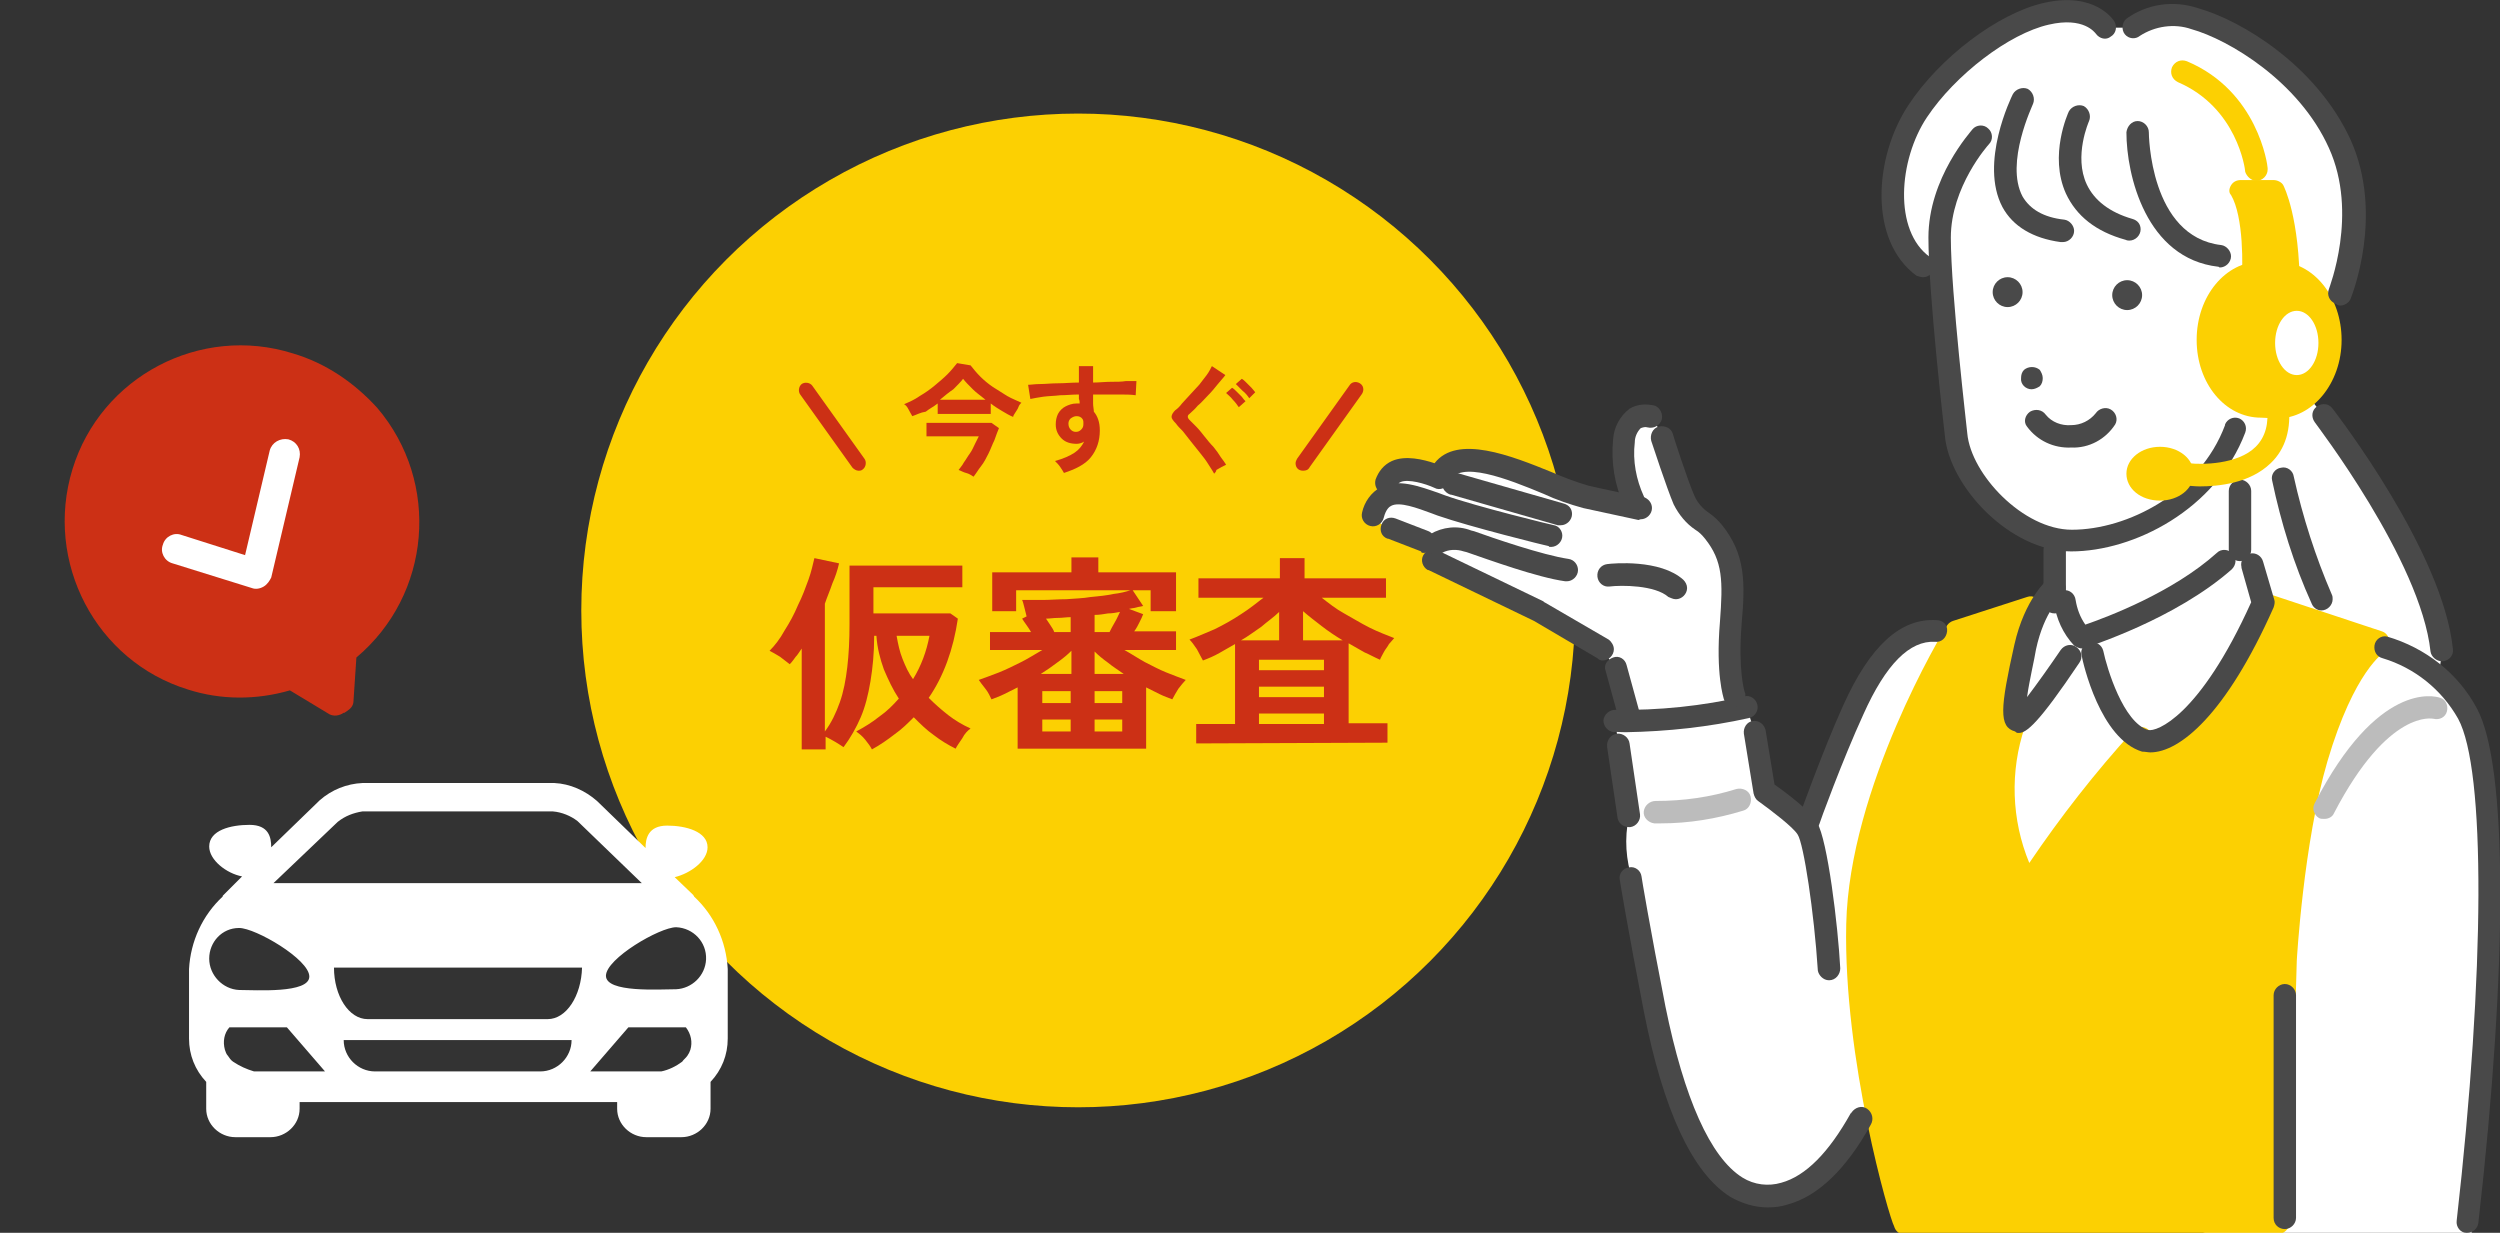 <?xml version="1.0" encoding="utf-8"?>
<!-- Generator: Adobe Illustrator 28.2.0, SVG Export Plug-In . SVG Version: 6.00 Build 0)  -->
<svg version="1.1" id="レイヤー_1" xmlns="http://www.w3.org/2000/svg" xmlns:xlink="http://www.w3.org/1999/xlink" x="0px"
	 y="0px" viewBox="0 0 334.6 165" style="enable-background:new 0 0 334.6 165;" xml:space="preserve">
<rect x="0" y="0" width="334.6" height="165" fill="#333333" stroke="none"/>
<style type="text/css">
	.st0{fill:#FCD002;}
	.st1{enable-background:new    ;}
	.st2{fill:#CC3015;}
	.st3{fill:#FFFFFF;}
	.st4{fill:#494949;}
	.st5{fill:#BCBCBC;}
</style>
<g>
	<circle id="楕円形_59" class="st0" cx="144.3" cy="81.7" r="66.5"/>
	<g class="st1">
		<path class="st2" d="M107.3,100.3V86.8c-0.3,0.4-0.5,0.8-0.8,1.1c-0.3,0.4-0.5,0.7-0.8,1c-0.4-0.3-0.8-0.6-1.3-1
			c-0.5-0.3-1-0.6-1.4-0.8c0.7-0.7,1.4-1.6,2-2.7c0.7-1.1,1.3-2.2,1.8-3.4c0.6-1.2,1-2.3,1.4-3.4s0.6-2.1,0.8-2.9l3.3,0.7
			c-0.2,0.9-0.5,1.8-0.9,2.7c-0.3,0.9-0.7,1.8-1,2.7v17.1c0.9-1.2,1.5-2.5,2-3.9s0.8-3,1-4.7s0.3-3.6,0.3-5.8v-7.8h15.1v2.9h-11.9
			v3.5h10.3l1,0.7c-0.6,4.1-1.9,7.7-3.9,10.6c0.8,0.8,1.7,1.6,2.6,2.3c0.9,0.7,1.9,1.3,3,1.8c-0.4,0.3-0.8,0.7-1.1,1.3
			c-0.4,0.6-0.7,1-0.9,1.4c-1-0.5-2-1.1-2.9-1.8c-1-0.7-1.8-1.5-2.7-2.4c-0.8,0.8-1.6,1.6-2.6,2.3c-0.9,0.7-1.9,1.4-3,2
			c-0.2-0.4-0.5-0.8-0.9-1.3s-0.8-0.8-1.2-1.1c1.1-0.6,2.1-1.2,3.1-2c1-0.7,1.8-1.5,2.6-2.4c-0.8-1.2-1.4-2.5-2-3.9
			c-0.5-1.4-0.9-2.9-1-4.5H117c0,2.3-0.2,4.3-0.5,6.1c-0.3,1.8-0.7,3.4-1.3,4.8c-0.6,1.4-1.4,2.8-2.3,4c-0.3-0.2-0.6-0.4-1.1-0.7
			c-0.5-0.3-0.9-0.5-1.3-0.7v1.7L107.3,100.3L107.3,100.3z M122.2,90.9c1.1-1.8,1.8-3.7,2.2-5.8H120c0.2,1.1,0.4,2.1,0.8,3.1
			C121.2,89.2,121.6,90.1,122.2,90.9z"/>
		<path class="st2" d="M136.2,100.2V92c-0.6,0.3-1.2,0.6-1.8,0.9s-1.2,0.5-1.7,0.7c-0.2-0.4-0.4-0.9-0.8-1.4
			c-0.4-0.5-0.7-0.9-0.9-1.2c0.8-0.3,1.7-0.6,2.7-1s2-0.9,3-1.4s1.9-1.1,2.8-1.6h-7v-2.4h5.5c-0.4-0.7-0.9-1.3-1.2-1.8l0.6-0.3
			c-0.1-0.4-0.2-0.8-0.3-1.2c-0.1-0.4-0.2-0.8-0.3-1c0.8,0,1.7,0,2.7,0s2.1-0.1,3.2-0.1c1.1-0.1,2.2-0.1,3.3-0.3
			c1.1-0.1,2.1-0.2,3-0.4c0.9-0.1,1.7-0.3,2.3-0.5H136v2.8h-3.2v-5.2h10.6v-2h3.6v2h10.4v5.2H154V79h-2.4l1.4,2.1
			c-0.3,0.1-0.6,0.1-0.9,0.2s-0.7,0.1-1,0.2l1.9,0.7c-0.1,0.3-0.3,0.7-0.5,1.1s-0.4,0.8-0.7,1.2h5.6V87h-6.9
			c0.9,0.5,1.8,1.1,2.7,1.6c1,0.5,1.9,1,2.9,1.4s1.8,0.7,2.6,1c-0.3,0.3-0.6,0.7-1,1.2c-0.3,0.5-0.6,1-0.8,1.4
			c-0.5-0.2-1.1-0.4-1.7-0.7s-1.2-0.6-1.8-0.9v8.2H136.2z M139.3,90.2h4.1v-3.1c-0.5,0.5-1.1,1-1.8,1.5
			C140.8,89.2,140.1,89.7,139.3,90.2z M139.5,94.1h3.8v-1.6h-3.8V94.1z M139.5,97.9h3.8v-1.6h-3.8V97.9z M141.1,84.6h2.2v-2
			c-0.6,0-1.1,0.1-1.7,0.1s-1.1,0.1-1.6,0.1c0.2,0.3,0.4,0.6,0.6,0.9C140.8,84,141,84.3,141.1,84.6z M146.5,84.6h2
			c0.2-0.4,0.4-0.8,0.7-1.3s0.5-1,0.7-1.4c-0.5,0.1-1.1,0.2-1.6,0.2c-0.6,0.1-1.2,0.2-1.8,0.2L146.5,84.6L146.5,84.6z M146.5,90.2
			h3.9c-0.7-0.5-1.5-1-2.1-1.5c-0.7-0.5-1.3-1-1.8-1.5L146.5,90.2L146.5,90.2z M146.5,94.1h3.7v-1.6h-3.7V94.1z M146.5,97.9h3.7
			v-1.6h-3.7V97.9z"/>
		<path class="st2" d="M160.1,99.5v-2.6h5.2V86.2c-0.7,0.4-1.4,0.8-2.1,1.2c-0.7,0.4-1.4,0.7-2.2,1c-0.2-0.4-0.5-0.9-0.8-1.5
			c-0.4-0.6-0.7-1-1-1.3c1.1-0.4,2.2-0.9,3.4-1.4c1.2-0.6,2.3-1.2,3.5-2c1.1-0.7,2.1-1.5,3-2.2h-8.7v-2.6h10.9v-2.7h3.3v2.7h10.9V80
			h-8.6c0.9,0.7,1.9,1.5,3,2.1s2.2,1.3,3.4,1.9s2.3,1,3.3,1.4c-0.2,0.2-0.4,0.5-0.7,0.8c-0.2,0.4-0.5,0.7-0.7,1.1s-0.4,0.7-0.5,1
			c-0.7-0.3-1.4-0.7-2.1-1c-0.7-0.4-1.4-0.8-2.1-1.2v10.7h5.2v2.6L160.1,99.5L160.1,99.5z M166.1,85.7h5.1v-3.8
			c-0.7,0.7-1.6,1.3-2.4,2C167.9,84.5,167,85.2,166.1,85.7z M168.5,89.7h8.7v-1.4h-8.7V89.7z M168.5,93.3h8.7v-1.4h-8.7V93.3z
			 M168.5,96.9h8.7v-1.4h-8.7V96.9z M174.5,85.7h5.2c-1-0.6-1.9-1.2-2.8-1.9c-0.9-0.7-1.7-1.3-2.5-2v3.9H174.5z"/>
	</g>
	<path class="st3" d="M330.8,164.8c2.5-18.2,3.2-55.2,1.2-63.4c-2.2-8.9-5.8-11-5.8-11c4.3-11.1-17.3-37.4-17.3-37.4
		c4.9-6.4,2.3-11.9,2.3-11.9l2.1-1.7c5.6-17.2-2.3-27.3-12-33.3c-9.7-6.1-15.6-2.4-15.6-2.4H282c-6-5.2-22,1.7-26.6,14.1
		c-4.7,12.4,2.3,17.9,2.3,17.9l2.3,0.7c0,0,0,14.9,2.5,24c2.5,9,13.3,12.3,13.3,12.3v6.2l-2.8,3.3l-11,3.1l-3-0.9
		c-9.7-0.5-17.2,26.3-17.2,26.3c-1.6-2.1-3.6-3.9-5.8-5.3l-1.2-7.5l-1-3.2h-1c-2.1-4.5-0.7-14.5-1.2-19s-5.5-7.6-5.5-7.6l-3.5-9.6
		l-1.5-2.7c-7.2,0-1.9,12.2-1.9,12.2s-15.1-4.5-19.5-5.7c-4.4-1.3-6.8,1.4-6.8,1.4c-8.8-2.7-6.6,2.7-6.6,2.7s-3.5,1.5-2.4,2.8
		c0.7,0.8,1.5,1.4,2.4,1.8l6,1.9l-0.4,2.4l22.7,11.8l1.8,2.6l1.7,7h-1.9l1.8,12.7c-0.6,2.8-0.4,5.7,0.5,8.4
		c3.4,24.6,9,40.5,16.4,42.3c7.4,1.9,14.2-10.1,14.2-10.1l2.1-0.8l44.2,15.9h35.4V164.8z"/>
	<path id="パス_4669" class="st0" d="M302,24.2c0.8,0,1.5-0.7,1.5-1.5c0-0.1,0-0.1,0-0.2c0-0.4-1.3-10.3-10.8-14.3
		c-0.8-0.3-1.6,0-2,0.8c-0.3,0.8,0,1.6,0.8,2l0,0c7.9,3.4,9,11.6,9,12C300.7,23.6,301.3,24.2,302,24.2"/>
	<path id="パス_4670" class="st0" d="M247.1,123.7c0.4-18.3,12.9-39.1,13.5-40c0.2-0.3,0.5-0.5,0.8-0.6l9.9-3.2
		c0.8-0.3,1.6,0.2,1.9,1c0.1,0.3,0.1,0.6,0,0.9c0,0.1-2.6,9-2.1,14.8c0,0.2,0,0.5-0.1,0.7c-2,5.9-1.8,12.4,0.6,18.2
		c4.2-6.2,8.8-12.1,13.9-17.7c0.3-0.3,0.7-0.5,1.1-0.5s0.8,0.2,1.1,0.5c0.3,0.2,0.6,0.3,1,0.3c1.3-0.1,2.6-0.7,3.6-1.5
		c3.5-2.5,8-12.6,9.5-16.2c0.3-0.7,1.1-1.1,1.9-0.9l15.1,5c0.6,0.2,0.9,0.7,1,1.3c0.1,0.6-0.2,1.2-0.7,1.5c0,0-4,2.4-7.6,14.6
		c-3.2,10.9-4.1,26.6-4.1,26.7l-1,35.1c0,0.8-0.7,1.4-1.5,1.5h-50c-0.7,0-1.2-0.4-1.4-1.1C252.9,163.1,246.7,141.8,247.1,123.7"/>
	<path id="パス_4671" class="st0" d="M302.6,35h2.2c4.8,0,8.6,4.7,8.6,10.5S309.5,56,304.8,56l-2.2-0.1l0,0
		c-4.8,0-8.6-4.6-8.6-10.4C294,39.6,297.9,35,302.6,35"/>
	<path id="パス_4672" class="st0" d="M298.6,24.8c0.3-0.5,0.8-0.7,1.3-0.7h4.4c0.5,0,1.1,0.3,1.3,0.7c0.1,0.2,2.2,4.3,2.2,14
		c0,0.8-0.7,1.5-1.5,1.5s-1.4-0.6-1.5-1.4l-1.9-0.3c-0.2,0.8-1,1.3-1.8,1c-0.7-0.2-1.2-0.9-1.1-1.6c0.2-2.3,0.3-9-1.4-11.9
		C298.3,25.8,298.3,25.3,298.6,24.8"/>
	<path id="パス_4673" class="st3" d="M310.3,45.9c0,2.4-1.3,4.3-2.9,4.3s-2.9-1.9-2.9-4.3s1.3-4.3,2.9-4.3S310.3,43.5,310.3,45.9"
		/>
	<path id="パス_4674" class="st4" d="M276.1,32.4c0.8,0,1.5-0.7,1.5-1.5c0-0.7-0.6-1.4-1.3-1.5c-2.8-0.3-4.6-1.4-5.6-3.1
		c-2.4-4.5,1.4-12.3,1.4-12.4c0.3-0.7,0-1.6-0.7-2c-0.7-0.3-1.6,0-2,0.7c-0.2,0.4-4.5,9.2-1.4,15.1c1.4,2.6,4.1,4.2,7.8,4.7
		C276,32.4,276.1,32.4,276.1,32.4"/>
	<path id="パス_4677" class="st4" d="M285,32.2c0.8,0,1.5-0.7,1.5-1.5c0-0.7-0.4-1.2-1.1-1.4c-3.1-0.9-5.1-2.5-6.1-4.6
		c-1.8-3.8,0.3-8.5,0.3-8.5c0.3-0.7,0-1.6-0.7-2c-0.7-0.3-1.6,0-2,0.7l0,0c-0.1,0.2-2.7,5.9-0.4,11c1.4,3,4,5.1,8,6.2
		C284.7,32.2,284.9,32.2,285,32.2"/>
	<path id="パス_4678" class="st4" d="M297.1,35.8c0.8,0,1.5-0.7,1.5-1.5c0-0.7-0.6-1.4-1.3-1.5c-9.6-1.1-9.7-14.9-9.7-15.1
		c0-0.8-0.7-1.5-1.5-1.5s-1.4,0.7-1.5,1.5c0,5.7,2.6,16.9,12.3,18C297,35.7,297,35.8,297.1,35.8"/>
	<path id="パス_4679" class="st4" d="M277.2,59.9c2.4,0.1,4.6-1.1,5.9-3.1c0.4-0.7,0.1-1.6-0.6-2s-1.6-0.1-2,0.5
		c-0.8,1-2,1.6-3.3,1.6c-1.3,0.1-2.6-0.4-3.4-1.4c-0.5-0.7-1.4-0.8-2.1-0.4c-0.7,0.5-0.9,1.4-0.4,2C272.7,59,274.9,60,277.2,59.9"/>
	<path id="パス_4680" class="st4" d="M277.2,73.8c8.4,0,19.4-5.6,23.3-15.9c0.3-0.8-0.1-1.6-0.8-1.9c-0.8-0.3-1.6,0.1-1.9,0.8
		c0,0,0,0,0,0.1c-3.4,9.1-13.1,14-20.5,14c-6.5,0-13.5-7.4-14-12.9c0-0.2-2.2-18.8-2.2-26.2c0-6.8,5-12.4,5.1-12.5
		c0.6-0.6,0.5-1.6-0.1-2.1c-0.6-0.6-1.6-0.5-2.1,0.1l0,0c-0.2,0.3-5.9,6.5-5.9,14.5c0,7.5,2.1,25.7,2.2,26.5
		C260.9,65.1,269,73.8,277.2,73.8"/>
	<path id="パス_4681" class="st4" d="M275,82.1c0.8,0,1.5-0.7,1.5-1.5v-7c0-0.8-0.7-1.5-1.5-1.5s-1.5,0.7-1.5,1.5v7
		C273.5,81.4,274.1,82.1,275,82.1"/>
	<path id="パス_4682" class="st4" d="M299.8,75.1c0.8,0,1.5-0.7,1.5-1.5v-7.9c0-0.8-0.7-1.5-1.5-1.5s-1.5,0.7-1.5,1.5v7.9
		C298.3,74.5,299,75.1,299.8,75.1"/>
	<path id="パス_4683" class="st4" d="M278.7,86.8c0.2,0,0.3,0,0.4-0.1c0.5-0.2,12-3.8,19.6-10.5c0.6-0.6,0.7-1.5,0.1-2.1
		c-0.5-0.6-1.5-0.7-2.1-0.1c-5.9,5.3-14.7,8.6-17.6,9.6c-0.7-1-1.1-2.1-1.3-3.3c-0.1-0.8-0.8-1.4-1.6-1.3c-0.8,0.1-1.4,0.8-1.3,1.6
		c0.3,2.2,1.2,4.2,2.7,5.8C277.9,86.6,278.3,86.8,278.7,86.8"/>
	<path id="パス_4684" class="st4" d="M270.2,98.1c1,0,2.6-1.2,8.1-9.4c0.5-0.7,0.3-1.6-0.4-2.1c-0.7-0.5-1.6-0.3-2.1,0.4l0,0
		c-1.5,2.2-3.2,4.6-4.5,6.3c0.3-2.2,1-5.1,1.2-6.4c1.1-5.1,3.4-7.1,3.5-7.1c0.6-0.6,0.6-1.5,0.1-2.1s-1.4-0.6-2-0.2
		c-0.1,0.1-3.1,2.6-4.5,8.8c-1.9,8.5-2.1,11,0.1,11.6C269.9,98.1,270,98.1,270.2,98.1"/>
	<path id="パス_4685" class="st4" d="M287.8,100.7c3.9,0,10.1-5,16.5-19.4c0.1-0.3,0.2-0.7,0.1-1l-1.5-5.1c-0.2-0.8-1-1.3-1.8-1.1
		c-0.8,0.2-1.3,1-1.1,1.8c0,0,0,0,0,0.1l1.3,4.6c-6.9,15.3-12.7,17.4-13.8,17.1c-3.3-1-5.5-8.2-6-10.6c-0.2-0.8-1-1.3-1.8-1.1
		c-0.8,0.2-1.3,0.9-1.1,1.7c0.2,1.1,2.5,11.2,8.1,12.9C287.1,100.6,287.5,100.7,287.8,100.7"/>
	<path id="パス_4686" class="st4" d="M257.4,37.1c0.8,0,1.5-0.7,1.5-1.5c0-0.5-0.2-0.9-0.6-1.2c-4.9-3.5-4.2-13-0.4-18.7
		c3.8-5.7,11-11.2,16.3-12.4c4.7-1.1,6.2,1.1,6.3,1.2c0.5,0.7,1.4,0.9,2,0.4c0.7-0.4,0.9-1.3,0.5-2c-0.1-0.2-2.6-4.1-9.5-2.5
		c-6.1,1.4-13.9,7.3-18.1,13.7c-4.6,7-5.3,18.1,1.1,22.8C256.8,37,257.1,37.1,257.4,37.1"/>
	<path id="パス_4687" class="st4" d="M313.2,40.9c0.6,0,1.2-0.4,1.4-0.9c0.2-0.5,4.5-11.3,0-21.3c-4.6-10-14.7-16-20.4-17.6
		c-3.3-1.1-6.8-0.6-9.6,1.4C284,3,283.9,4,284.4,4.6s1.4,0.7,2,0.2c2-1.3,4.6-1.7,6.9-0.9c5,1.4,14.4,7,18.4,15.9
		c4,8.8,0,18.8,0,18.9c-0.3,0.8,0.1,1.6,0.8,1.9C312.8,40.8,313,40.9,313.2,40.9"/>
	<path id="パス_4688" class="st4" d="M330.2,165c0.8,0,1.4-0.6,1.5-1.3c4-35,3.9-61.4-0.2-68.9c-2.5-4.7-6.9-8.1-12-9.6
		c-0.8-0.2-1.6,0.4-1.7,1.2c-0.1,0.8,0.3,1.5,1.1,1.7c4.3,1.3,7.9,4.2,10.1,8.1c3.7,6.8,3.6,33.8-0.2,67.2c-0.1,0.8,0.5,1.6,1.3,1.6
		l0,0C330.1,165,330.1,165,330.2,165"/>
	<path id="パス_4689" class="st4" d="M305.8,164.5c0.8,0,1.5-0.7,1.5-1.5v-29.8c0-0.8-0.7-1.5-1.5-1.5s-1.5,0.7-1.5,1.5V163
		C304.3,163.9,305,164.5,305.8,164.5"/>
	<path id="パス_4690" class="st0" d="M292.1,63.4c0,1.2-1.4,2.1-3,2.1s-3-0.9-3-2.1s1.4-2.1,3-2.1S292.1,62.2,292.1,63.4"/>
	<path id="パス_4691" class="st0" d="M289.1,67c2.5,0,4.5-1.6,4.5-3.6s-2-3.6-4.5-3.6s-4.5,1.6-4.5,3.6S286.5,67,289.1,67
		 M289.1,62.8c0.3-0.4,0.9-0.4,1.3,0c0.4,0.3,0.4,0.9,0,1.3c-0.4,0.4-0.9,0.4-1.3,0l0,0c-1,0-1.5-0.5-1.5-0.6
		C287.9,62.9,288.5,62.7,289.1,62.8"/>
	<path id="パス_4692" class="st0" d="M294.4,65.1c2.5,0,6.7-0.4,9.5-3.1c2-1.9,2.8-4.6,2.4-8c-0.1-0.8-0.8-1.4-1.6-1.3
		s-1.4,0.8-1.3,1.6c0.3,2.4-0.2,4.2-1.5,5.5c-2.4,2.4-7.3,2.4-8.9,2.2c-0.8-0.1-1.6,0.4-1.7,1.3c-0.1,0.8,0.4,1.6,1.3,1.7
		c0,0,0,0,0.1,0C293.1,65,293.7,65.1,294.4,65.1"/>
	<path id="パス_4693" class="st4" d="M310.7,81.7c0.8,0,1.5-0.7,1.5-1.5c0-0.2,0-0.4-0.1-0.6c-2.2-5.1-3.9-10.4-5.1-15.8
		c-0.1-0.8-0.9-1.4-1.7-1.2c-0.8,0.1-1.4,0.9-1.2,1.7c1.2,5.7,2.9,11.2,5.3,16.5C309.6,81.3,310.1,81.7,310.7,81.7"/>
	<path id="パス_4694" class="st4" d="M326.8,88.5c0.1,0,0.1,0,0.2,0c0.8-0.1,1.4-0.8,1.3-1.6l0,0c-1.3-13-15.5-31.4-16.1-32.2
		c-0.5-0.7-1.4-0.8-2.1-0.3s-0.8,1.4-0.3,2.1l0,0c0.1,0.2,14.2,18.5,15.5,30.7C325.4,87.9,326.1,88.5,326.8,88.5"/>
	<path id="パス_4695" class="st4" d="M271.9,52.1c0.4,0,0.8-0.2,1.1-0.4c0.3-0.3,0.4-0.7,0.4-1.1c0-0.4-0.2-0.8-0.4-1.1
		c-0.6-0.5-1.5-0.5-2.1,0c-0.3,0.3-0.4,0.7-0.4,1.1C270.4,51.4,271.1,52.1,271.9,52.1"/>
	<path id="パス_4696" class="st4" d="M217.6,98c5.6-0.1,11.1-0.7,16.5-1.9c0.8-0.2,1.3-1,1.1-1.8s-1-1.3-1.7-1.1
		c-5.7,1.3-11.5,1.9-17.3,1.8c-0.8,0-1.5,0.6-1.6,1.4c0,0.8,0.6,1.5,1.4,1.6C216.1,97.9,216.7,98,217.6,98"/>
	<path id="パス_4697" class="st4" d="M218,110.7c0.1,0,0.1,0,0.2,0c0.8-0.1,1.4-0.9,1.3-1.7l0,0l-1.4-9.5
		c-0.1-0.8-0.9-1.4-1.7-1.3s-1.4,0.9-1.3,1.7c0,0,0,0,0,0.1l1.4,9.5C216.6,110.1,217.2,110.7,218,110.7"/>
	<path id="パス_4698" class="st4" d="M244.8,131.2C244.9,131.2,244.9,131.2,244.8,131.2c0.9,0,1.5-0.8,1.5-1.6l0,0
		c-0.3-5.7-1.7-17.2-3.1-19.5c-1-1.7-4.3-4.1-5.7-5.1l-1.2-7.3c-0.2-0.8-0.9-1.3-1.7-1.2c-0.8,0.1-1.3,0.9-1.2,1.7l1.3,8
		c0.1,0.4,0.3,0.8,0.6,1c1.8,1.3,4.7,3.5,5.3,4.5c0.8,1.2,2.2,10.4,2.7,18.2C243.4,130.5,244,131.2,244.8,131.2"/>
	<path id="パス_4699" class="st5" d="M222.3,110.2c3.7,0,7.4-0.6,11-1.7c0.8-0.2,1.2-1.1,1-1.9s-1.1-1.2-1.9-1
		c-3.5,1.1-7.1,1.6-10.8,1.6c-0.8,0-1.5,0.6-1.6,1.4s0.6,1.5,1.4,1.6l0,0C221.5,110.2,221.8,110.2,222.3,110.2"/>
	<path id="パス_4700" class="st4" d="M242.1,111.3c0.6,0,1.2-0.4,1.4-1c0-0.1,3.1-8.6,5.9-14.7c3-6.7,6.2-9.9,9.6-9.7
		c0.8,0.1,1.5-0.5,1.6-1.4S260,83,259.2,83l0,0c-4.8-0.3-8.9,3.4-12.5,11.4c-2.8,6.2-5.9,14.9-5.9,14.9c-0.3,0.8,0.1,1.6,0.9,1.9
		C241.8,111.3,241.9,111.3,242.1,111.3"/>
	<path id="パス_4701" class="st4" d="M236.6,161.6c0.9,0,1.8-0.1,2.7-0.4c4-1.1,7.8-4.7,11.1-10.7c0.4-0.7,0.2-1.6-0.5-2.1
		s-1.6-0.2-2.1,0.5c0,0,0,0.1-0.1,0.1c-2.9,5.2-6,8.4-9.3,9.3c-1.7,0.5-3.6,0.3-5.2-0.7c-4.3-2.7-7.8-10.6-10.3-22.9
		c-2.1-10.7-3.2-17.3-3.2-17.4c-0.1-0.8-0.9-1.4-1.7-1.2c-0.8,0.1-1.4,0.9-1.2,1.7l0,0c0,0.1,1.1,6.7,3.2,17.5
		c2.6,13.3,6.5,21.7,11.6,24.9C233.2,161.1,234.9,161.6,236.6,161.6"/>
	<path id="パス_4702" class="st4" d="M219.6,69.5c0.8,0,1.5-0.7,1.5-1.5c0-0.7-0.5-1.3-1.2-1.5c-1.4-0.2-5.6-1.1-7.3-1.5
		c-1.7-0.5-3.3-1.1-4.9-1.8C202.3,61,195,58.1,192,62c-1.5-0.5-3.9-1.1-5.7-0.3c-1.1,0.5-1.8,1.4-2.2,2.5c-0.2,0.8,0.2,1.6,1,1.9
		c0.8,0.2,1.6-0.2,1.9-1c0.1-0.3,0.2-0.5,0.5-0.6c1-0.4,3.2,0.2,4.5,0.8c0.7,0.4,1.6,0,2-0.7v-0.1c1.2-3,7.8-0.4,12.6,1.6
		c1.7,0.8,3.5,1.4,5.3,1.9c1.5,0.3,5.9,1.3,7.4,1.6C219.5,69.5,219.6,69.5,219.6,69.5"/>
	<path id="パス_4703" class="st4" d="M218.7,68.6c0.8,0,1.5-0.7,1.5-1.5c0-0.2-0.1-0.5-0.2-0.7c-1-2.2-1.5-4.7-1.2-7.2
		c0-0.7,0.3-1.4,0.8-1.9c0.3-0.1,0.6-0.2,0.9-0.1c0.8,0.2,1.6-0.2,1.9-1c0.2-0.8-0.2-1.6-0.9-1.9c-1.2-0.3-2.4-0.2-3.4,0.4
		c-1.3,1-2.1,2.5-2.2,4.1c-0.3,3.1,0.2,6.2,1.5,8.9C217.7,68.3,218.2,68.6,218.7,68.6"/>
	<path id="パス_4704" class="st4" d="M232.1,94.6c0.8,0,1.5-0.7,1.5-1.5c0-0.2,0-0.3-0.1-0.5c0,0-0.9-2.8-0.4-9.1
		c0.5-5.6,0.5-9.3-2.6-13.2c-0.5-0.6-1.1-1.2-1.7-1.6c-0.9-0.6-1.6-1.4-2-2.3c-0.9-2-2.9-8.2-2.9-8.3c-0.2-0.8-1.1-1.2-1.9-1
		c-0.8,0.2-1.2,1.1-1,1.9l0,0c0.1,0.3,2.1,6.4,3,8.5c0.7,1.4,1.7,2.6,2.9,3.4c0.5,0.3,0.9,0.7,1.3,1.2c2.4,3,2.4,5.7,2,11.1
		c-0.6,7.1,0.5,10.2,0.5,10.3C230.9,94.2,231.5,94.6,232.1,94.6"/>
	<path id="パス_4705" class="st4" d="M224.3,80.2c0.8,0,1.5-0.7,1.5-1.5c0-0.4-0.2-0.8-0.5-1.1c-3.1-2.8-9.5-2.2-10.2-2.1
		c-0.8,0.1-1.4,0.8-1.3,1.7c0.1,0.8,0.8,1.4,1.6,1.3c1.6-0.2,6.1-0.2,7.9,1.4C223.6,80,223.9,80.2,224.3,80.2"/>
	<path id="パス_4706" class="st4" d="M218,97.1c0.8,0,1.5-0.7,1.5-1.5c0-0.1,0-0.3-0.1-0.4l-1.7-6.2c-0.2-0.8-1-1.3-1.8-1
		s-1.3,1-1,1.8l1.7,6.2C216.8,96.7,217.3,97.1,218,97.1"/>
	<path id="パス_4707" class="st4" d="M214.5,88.4c0.8,0,1.5-0.7,1.5-1.5c0-0.5-0.3-1-0.7-1.3l-8.6-5c0,0-0.1,0-0.1-0.1l-14.1-6.8
		c-0.7-0.4-1.6-0.1-2,0.6s-0.1,1.6,0.6,2h0.1l14.1,6.8l8.5,5C214,88.3,214.2,88.4,214.5,88.4"/>
	<path id="パス_4708" class="st4" d="M209.7,77.8c0.8,0,1.5-0.7,1.5-1.5c0-0.7-0.5-1.4-1.3-1.5c-3.4-0.5-10.1-2.8-12.6-3.7
		l-0.4-0.1c-1.8-0.7-3.8-0.5-5.5,0.5c-0.7,0.5-0.8,1.4-0.4,2.1c0.4,0.6,1.3,0.8,2,0.4c0.9-0.5,2-0.5,2.9-0.2l0.4,0.1
		c2.9,1,9.5,3.4,13.2,3.9C209.6,77.8,209.6,77.8,209.7,77.8"/>
	<path id="パス_4709" class="st4" d="M207.6,73.2c0.8,0,1.5-0.7,1.5-1.5c0-0.7-0.5-1.3-1.1-1.4c-0.1,0-10.4-2.5-14.6-4l-0.8-0.3
		c-2.6-0.9-5.5-2-7.8-0.8c-1.3,0.7-2.2,2-2.5,3.4c-0.2,0.8,0.3,1.6,1.1,1.8c0.8,0.2,1.6-0.3,1.8-1.1c0.3-1.2,0.8-1.5,1-1.6
		c1.1-0.6,3.5,0.3,5.4,1l0.8,0.3c4.3,1.5,14.4,4,14.9,4.1C207.3,73.2,207.4,73.2,207.6,73.2"/>
	<path id="パス_4710" class="st4" d="M190.6,74c0.8,0,1.5-0.7,1.5-1.5c0-0.6-0.4-1.2-0.9-1.4l-4.4-1.7c-0.8-0.3-1.6,0-1.9,0.8
		s0,1.6,0.8,1.9c0,0,0,0,0.1,0l4.4,1.7C190.2,74,190.4,74,190.6,74"/>
	<path id="パス_4711" class="st4" d="M208.9,70.3c0.8,0,1.5-0.7,1.5-1.5c0-0.7-0.4-1.2-1.1-1.4L195,63.3c-0.8-0.2-1.6,0.2-1.9,1
		c-0.3,0.8,0.2,1.6,1,1.9c0,0,0,0,0.1,0l14.3,4.1C208.7,70.3,208.8,70.3,208.9,70.3"/>
	<path id="パス_4712" class="st5" d="M311.1,109.6c0.6,0,1.1-0.3,1.3-0.8c7.3-14,13.2-12.6,13.3-12.6c0.8,0.2,1.6-0.2,1.8-1
		c0.2-0.8-0.2-1.6-0.9-1.8c-0.8-0.3-8.4-2.2-16.8,14.1c-0.4,0.7-0.1,1.6,0.6,2C310.6,109.6,310.8,109.6,311.1,109.6"/>
	<path id="パス_4713" class="st4" d="M270.7,39.1c0,1.1-0.9,2-2,2s-2-0.9-2-2s0.9-2,2-2l0,0C269.8,37.1,270.7,38,270.7,39.1"/>
	<path id="パス_4714" class="st4" d="M286.7,39.5c0,1.1-0.9,2-2,2s-2-0.9-2-2s0.9-2,2-2l0,0C285.8,37.5,286.7,38.4,286.7,39.5"/>
	<g class="st1">
		<path class="st2" d="M122.1,55.7c-0.1-0.2-0.3-0.5-0.5-0.9s-0.4-0.6-0.6-0.7c0.7-0.3,1.4-0.6,2.1-1.1c0.7-0.4,1.4-0.9,2-1.4
			s1.2-1,1.7-1.5s0.9-1,1.3-1.5l1.8,0.3c0.4,0.5,0.8,1,1.3,1.5s1.1,1,1.7,1.4s1.3,0.8,1.9,1.2c0.7,0.4,1.3,0.6,1.9,0.9
			c-0.1,0.1-0.3,0.3-0.4,0.6s-0.3,0.5-0.4,0.7s-0.3,0.4-0.3,0.6c-0.5-0.2-1-0.5-1.5-0.8s-1-0.6-1.5-1v1.4h-7.1V54
			c-0.5,0.4-1.1,0.7-1.6,1.1C123.2,55.2,122.7,55.5,122.1,55.7z M130.3,63.8c-0.3-0.2-0.6-0.4-1-0.5s-0.7-0.3-1-0.4
			c0.2-0.3,0.5-0.6,0.7-1c0.3-0.4,0.5-0.8,0.8-1.2s0.5-0.9,0.7-1.3s0.4-0.8,0.5-1h-7v-1.8h8.7l1,0.7c-0.2,0.5-0.4,1-0.6,1.6
			c-0.3,0.6-0.5,1.2-0.8,1.8s-0.6,1.2-1,1.7S130.7,63.3,130.3,63.8z M125.8,53.5h6.1c-0.6-0.5-1.2-0.9-1.7-1.4s-1-1-1.3-1.4
			c-0.3,0.4-0.8,0.9-1.3,1.4C127,52.5,126.4,53,125.8,53.5z"/>
		<path class="st2" d="M142.4,63.3c-0.1-0.2-0.3-0.5-0.5-0.8s-0.5-0.6-0.7-0.8c1.1-0.3,2-0.7,2.6-1.1c0.6-0.4,1-0.9,1.3-1.5
			c-0.3,0.2-0.7,0.3-1,0.3c-0.8,0-1.5-0.2-2-0.7s-0.8-1.1-0.8-1.9c0-0.5,0.1-1,0.3-1.4s0.6-0.8,1-1s0.9-0.4,1.5-0.4
			c0.1,0,0.2,0,0.2,0c0.1,0,0.1,0,0.2,0c0-0.2,0-0.4-0.1-0.6c0-0.2,0-0.4,0-0.6c-0.9,0-1.7,0.1-2.5,0.1c-0.8,0.1-1.6,0.1-2.3,0.2
			s-1.2,0.2-1.7,0.3l-0.3-1.9c0.4,0,0.9-0.1,1.6-0.1c0.7,0,1.5-0.1,2.4-0.1s1.8-0.1,2.8-0.1V49h1.9v2.2c0.8,0,1.6-0.1,2.4-0.1
			c0.8,0,1.4,0,2-0.1c0.6,0,1.1,0,1.4,0l-0.1,1.9c-0.6-0.1-1.4-0.1-2.5-0.1c-1,0-2.1,0-3.2,0c0,0.4,0,0.8,0,1.2s0.1,0.8,0.1,1.1
			c0.5,0.6,0.8,1.4,0.8,2.5c0,1.4-0.4,2.6-1.2,3.6S143.9,62.8,142.4,63.3z M144,57.8c0.3,0,0.5-0.1,0.7-0.3s0.3-0.4,0.3-0.7
			c0-0.1,0-0.2,0-0.3s0-0.2-0.1-0.4c-0.2-0.3-0.5-0.4-0.8-0.4s-0.5,0.1-0.8,0.3c-0.2,0.2-0.3,0.4-0.3,0.7s0.1,0.6,0.3,0.8
			S143.7,57.8,144,57.8z"/>
		<path class="st2" d="M162.5,63.4c-0.2-0.4-0.5-0.8-0.8-1.3s-0.7-1-1.1-1.5c-0.4-0.5-0.8-1-1.2-1.5s-0.8-1-1.1-1.4
			c-0.4-0.4-0.7-0.7-0.9-1c-0.4-0.4-0.6-0.7-0.6-0.9c0-0.3,0.2-0.6,0.5-0.9c0.3-0.2,0.6-0.5,0.9-0.9c0.4-0.4,0.7-0.8,1.1-1.2
			s0.8-0.9,1.2-1.3c0.4-0.5,0.7-0.9,1-1.3c0.3-0.4,0.5-0.8,0.7-1.2l1.8,1.2c-0.2,0.3-0.6,0.7-1,1.2s-0.8,1-1.3,1.5s-0.9,1-1.4,1.4
			c-0.4,0.5-0.8,0.8-1.1,1.1c-0.3,0.2-0.3,0.5,0,0.8c0.2,0.2,0.5,0.5,0.9,0.9s0.7,0.8,1.1,1.3c0.4,0.5,0.8,1,1.2,1.4
			c0.4,0.5,0.7,0.9,1,1.4c0.3,0.4,0.6,0.8,0.7,1c-0.2,0.1-0.4,0.2-0.6,0.3c-0.2,0.1-0.5,0.3-0.7,0.4
			C162.8,63.1,162.6,63.3,162.5,63.4z M165.8,54.5c-0.2-0.3-0.5-0.7-0.8-1c-0.3-0.4-0.7-0.7-0.9-0.9l0.8-0.7
			c0.2,0.1,0.4,0.3,0.6,0.5c0.2,0.2,0.5,0.5,0.7,0.7c0.2,0.3,0.4,0.5,0.5,0.6L165.8,54.5z M167.2,53.3c-0.2-0.3-0.5-0.7-0.9-1
			c-0.4-0.4-0.7-0.7-0.9-0.9l0.8-0.7c0.2,0.1,0.4,0.3,0.6,0.5c0.2,0.2,0.5,0.5,0.7,0.7s0.4,0.5,0.5,0.6L167.2,53.3z"/>
	</g>
	<path id="パス_4766" class="st2" d="M114.9,63c-0.3,0-0.6-0.2-0.8-0.4l-7-9.8c-0.3-0.4-0.2-1.1,0.2-1.4c0.4-0.3,1.1-0.2,1.4,0.2
		l0,0l7,9.8c0.3,0.4,0.2,1.1-0.2,1.4C115.3,63,115.1,63,114.9,63z"/>
	<path id="パス_4767" class="st2" d="M174.4,63c-0.6,0-1-0.4-1-1c0-0.2,0.1-0.4,0.2-0.6l7-9.8c0.3-0.5,0.9-0.6,1.4-0.3
		s0.6,0.9,0.3,1.4l0,0l-7,9.8C175.1,62.9,174.8,63,174.4,63z"/>
	<path id="パス_4566" class="st3" d="M92.9,120c0-0.1-0.1-0.1-0.1-0.2l-2.5-2.4c2.1-0.5,4.4-2.2,4.4-4c0-2.1-2.9-2.9-5.4-2.9
		c-2.6,0-2.9,1.8-2.9,3l-6.5-6.3c-1.6-1.4-3.6-2.3-5.7-2.4H48.5c-2.1,0.1-4.1,0.9-5.7,2.3l-6.5,6.3c0-1.3-0.3-3-2.9-3
		c-2.5,0-5.4,0.7-5.4,2.9c0,1.8,2.3,3.6,4.4,4l-2.5,2.5c-0.1,0.1-0.1,0.1-0.1,0.2c-2.7,2.5-4.3,6-4.5,9.7v9.3c0,2.2,0.8,4.2,2.3,5.8
		v3.6c0,2.1,1.8,3.8,3.9,3.8h4.7c2.1,0,3.9-1.7,3.9-3.8v-0.9h42.5v0.9c0,2.1,1.8,3.8,3.9,3.8h4.7c2.1,0,3.9-1.7,3.9-3.8v-3.6
		c1.5-1.6,2.3-3.6,2.3-5.8v-9.3C97.2,126,95.6,122.5,92.9,120 M45.2,110c1-0.8,2.1-1.2,3.3-1.4H74c1.2,0.1,2.4,0.6,3.3,1.3l8.6,8.3
		H36.6L45.2,110z M28,128.3c0-2.2,1.7-4.1,4-4.1c2.2,0,9.4,4.2,9.4,6.5s-7.2,1.8-9.4,1.8C29.8,132.4,28,130.5,28,128.3L28,128.3
		 M40,143.4h-1.5H34c-1-0.3-1.9-0.7-2.8-1.3c-0.3-0.2-0.5-0.5-0.7-0.8c-0.2-0.2-0.3-0.5-0.4-0.8c-0.3-1.1-0.1-2.2,0.6-3h7.7l5.1,5.9
		L40,143.4L40,143.4z M72.3,143.4H50.2c-2.3,0-4.2-1.9-4.2-4.2h30.5C76.5,141.5,74.6,143.4,72.3,143.4 M73.3,136.4H49.2
		c-2.5,0-4.5-3.1-4.5-6.9h33.2C77.8,133.3,75.8,136.4,73.3,136.4 M92.4,140.5c-0.1,0.3-0.2,0.5-0.4,0.8c-0.2,0.3-0.5,0.5-0.7,0.8
		c-0.8,0.6-1.8,1.1-2.8,1.3H84h-5l5.1-5.9h7.7C92.5,138.4,92.7,139.5,92.4,140.5 M90.5,132.4c-2.2,0-9.4,0.5-9.4-1.8
		s7.2-6.5,9.4-6.5c2.3,0.1,4.1,2,4,4.3C94.4,130.6,92.6,132.3,90.5,132.4"/>
	<path id="パス_4777" class="st2" d="M39.2,47.3c-12.4-3.9-25.7,3.1-29.5,15.5s3.1,25.7,15.5,29.5c4.4,1.4,9.1,1.4,13.6,0.1
		l5.3,3.2c0.6,0.3,1.3,0.2,1.9-0.2h0.1c0.6-0.4,1.1-0.7,1.2-1.4l0.4-6c10-8.4,11.3-23.4,2.8-33.4C47.4,51.2,43.6,48.6,39.2,47.3"/>
	<path id="パス_4778" class="st3" d="M35.3,78.5L35.3,78.5c-0.5,0.3-1.1,0.4-1.6,0.2l-10.6-3.3c-1.1-0.3-1.7-1.5-1.3-2.5
		c0.3-1.1,1.5-1.7,2.5-1.3l8.5,2.7l3.3-14c0.3-1.1,1.4-1.7,2.5-1.5c1.1,0.3,1.7,1.3,1.5,2.4l-3.8,16.1
		C36.1,77.7,35.8,78.2,35.3,78.5"/>
</g>
</svg>
